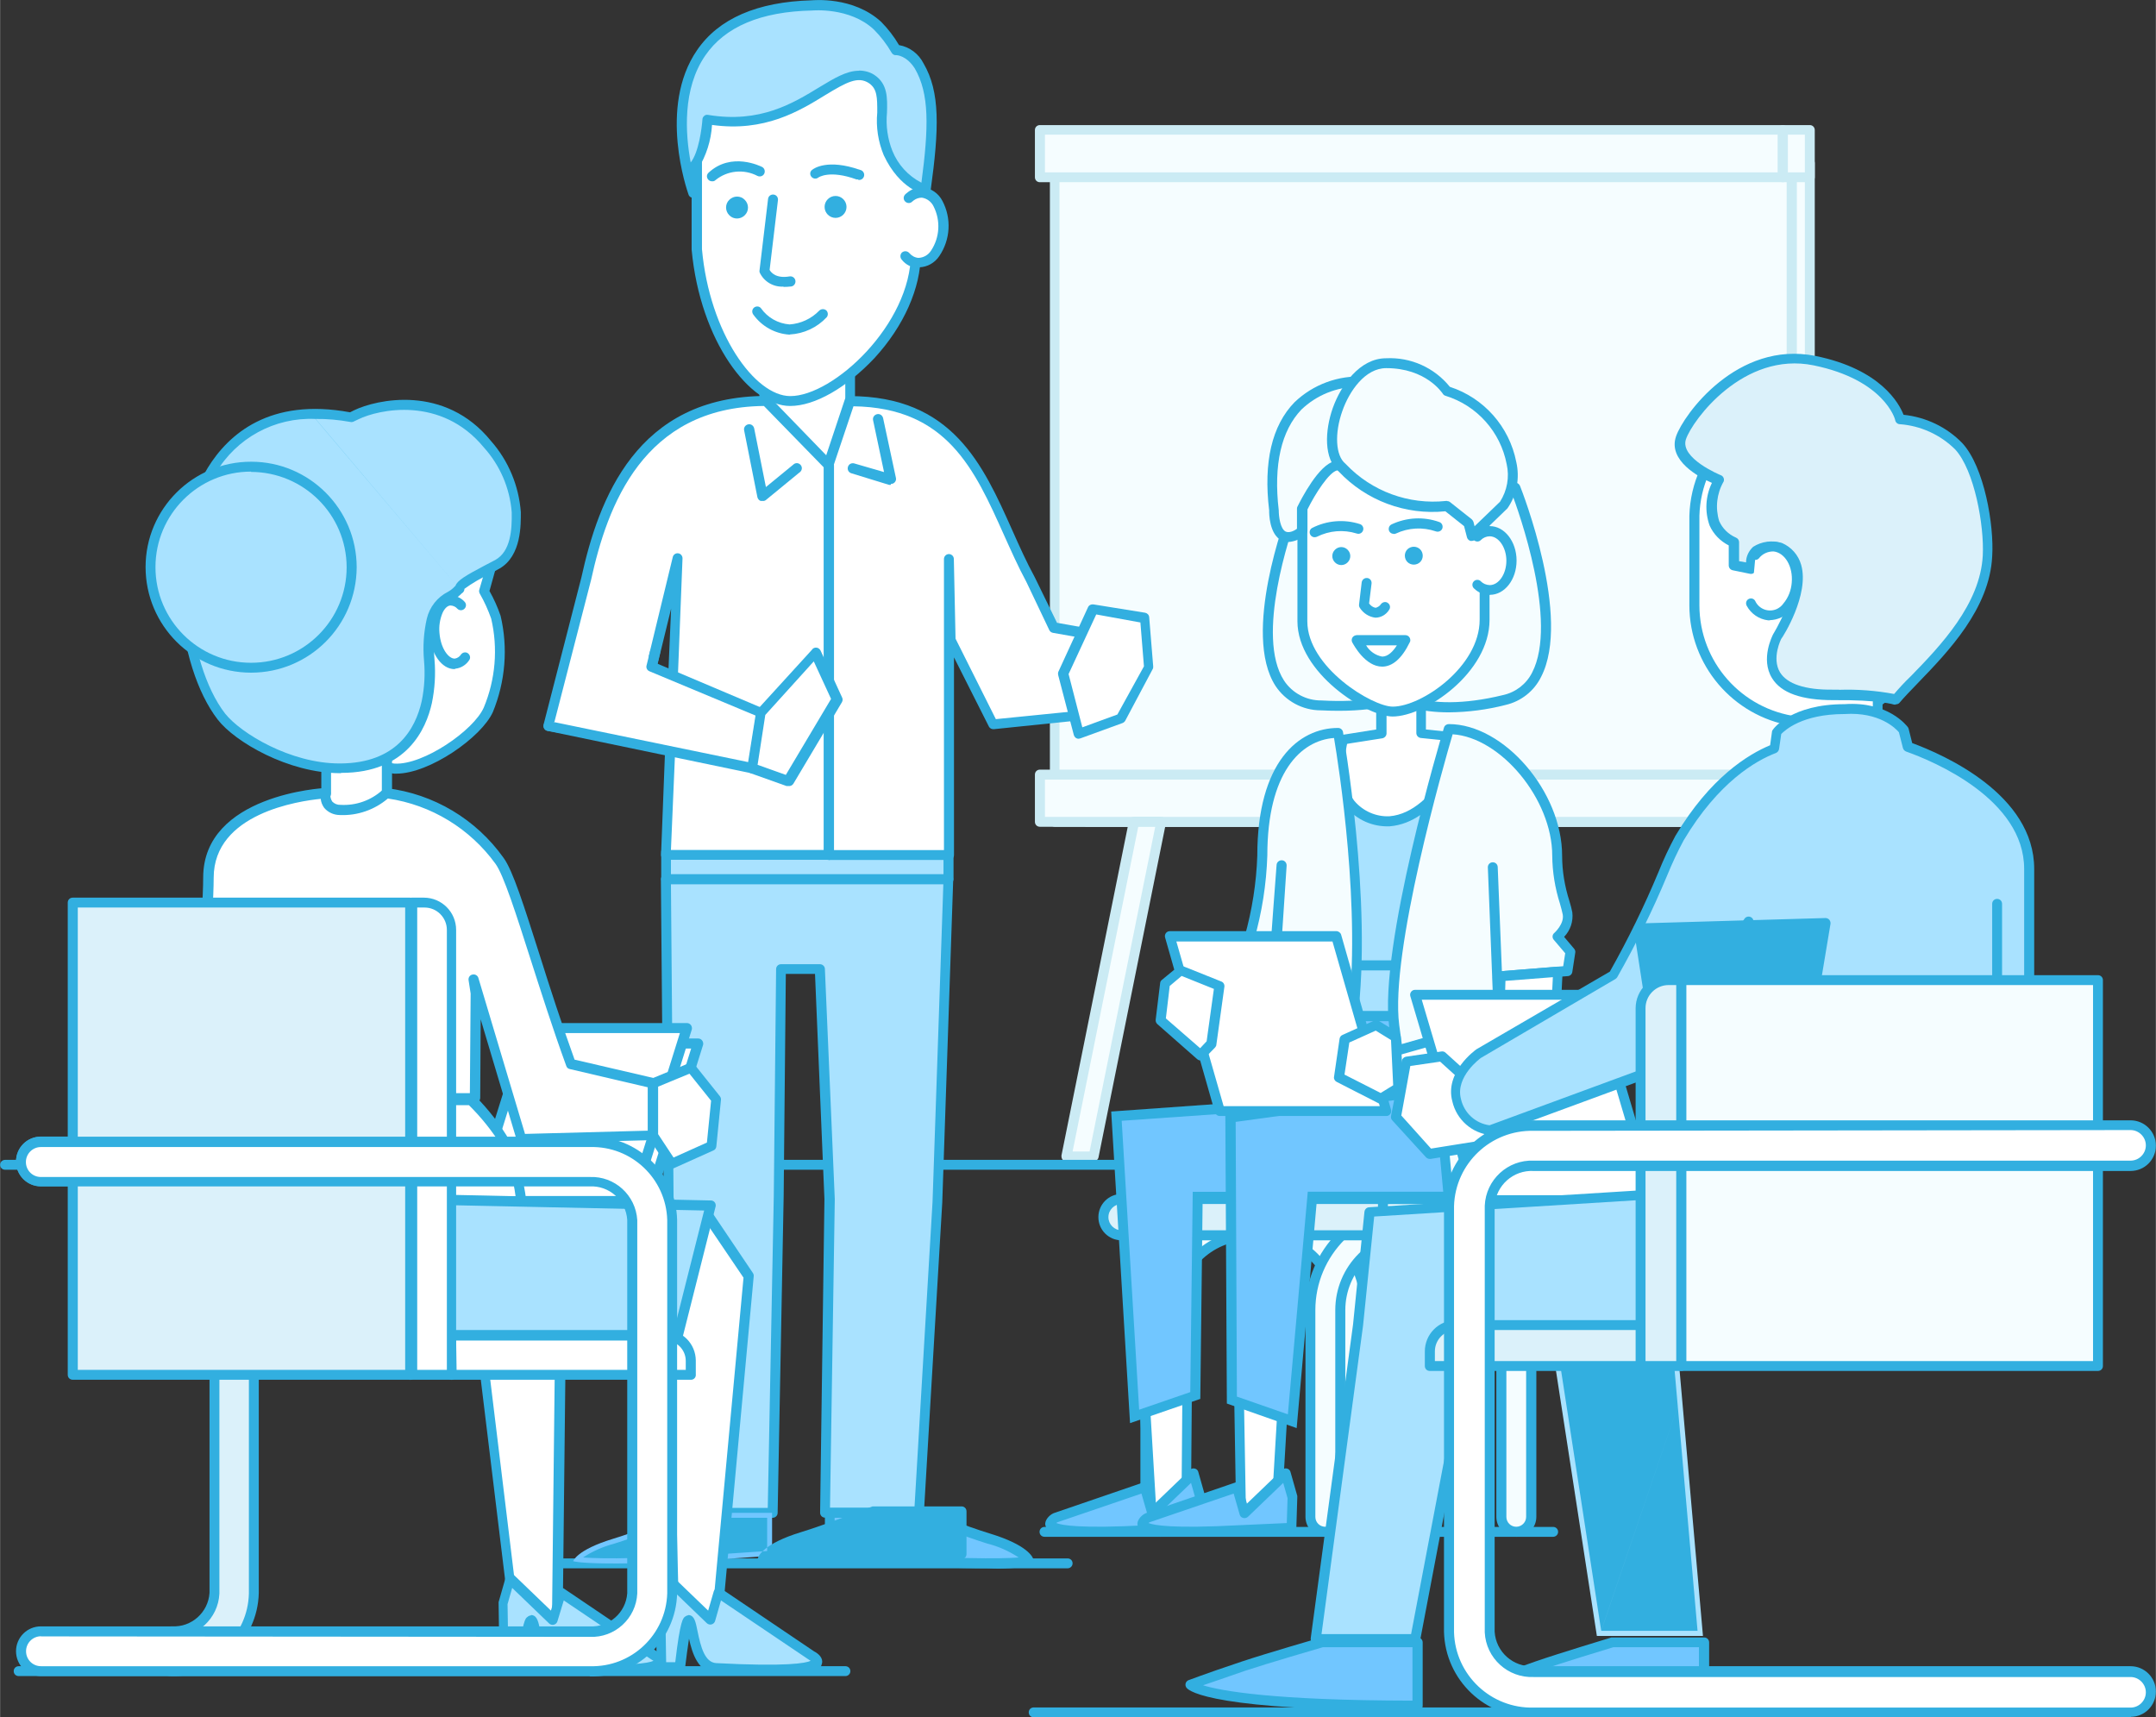 <?xml version="1.0" encoding="UTF-8"?> <svg xmlns="http://www.w3.org/2000/svg" id="Layer_1" data-name="Layer 1" width="49.25mm" height="39.23mm" viewBox="0 0 139.6 111.21"><rect x="0" y="0" width="139.6" height="111.21" fill="#333333" stroke="none"/><polygon points="94.43 74.6 96.19 74.6 90.28 13.29 88.52 13.29 94.43 74.6" style="fill: #f5fdff;"></polygon><path d="m94.73,74.28h1.11l-5.85-60.64h-1.11l5.85,60.64Zm1.46.64h-1.76c-.17,0-.31-.12-.32-.29l-5.91-61.28c-.02-.18.11-.33.29-.35.01,0,.02,0,.03,0h1.75c.17,0,.31.12.32.29l5.91,61.28c.02.18-.11.34-.29.35-.01,0-.02,0-.03,0Z" style="fill: #cbebf4;"></path><polygon points="114.27 74.89 116.03 74.89 111.65 53.22 109.9 53.22 114.27 74.89" style="fill: #f5fdff;"></polygon><path d="m114.54,74.57h1.1l-4.24-21.02h-1.11l4.26,21.02Zm1.49.64h-1.76c-.15,0-.29-.11-.32-.26l-4.37-21.67c-.04-.17.08-.35.25-.38.02,0,.04,0,.07,0h1.75c.15,0,.29.11.32.26l4.37,21.67c.04.18-.08.35-.25.38-.02,0-.04,0-.06,0" style="fill: #cbebf4;"></path><rect x="70.39" y="10.56" width="46.81" height="42.67" style="fill: #f5fdff;"></rect><path d="m70.71,52.9h46.16V10.88h-46.16v42.02Zm46.48.64h-46.81c-.18,0-.32-.14-.32-.32V10.56c0-.18.14-.32.32-.32h46.81c.18,0,.32.14.32.32v42.67c0,.18-.15.32-.32.32" style="fill: #cbebf4;"></path><rect x="68.27" y="10.56" width="47.75" height="42.67" style="fill: #f5fdff;"></rect><path d="m68.6,52.9h47.09V10.88h-47.09v42.02Zm47.43.64h-47.73c-.18,0-.32-.14-.32-.32V10.56c0-.18.14-.32.32-.32h47.73c.18,0,.32.14.32.32v42.67c0,.18-.15.32-.32.32" style="fill: #cbebf4;"></path><rect x="67.33" y="8.42" width="48.11" height="3.06" style="fill: #f5fdff;"></rect><path d="m67.65,11.16h47.47v-2.44h-47.46v2.44Zm47.79.64h-48.11c-.18,0-.32-.14-.32-.32v-3.06c0-.18.14-.32.32-.32h48.11c.18,0,.32.14.32.32v3.06c0,.18-.15.32-.32.32" style="fill: #cbebf4;"></path><rect x="115.45" y="8.42" width="1.75" height="3.06" style="fill: #f5fdff;"></rect><path d="m115.77,11.16h1.1v-2.44h-1.1v2.44Zm1.43.64h-1.76c-.18,0-.32-.14-.32-.32v-3.06c0-.18.14-.32.32-.32h1.75c.18,0,.32.14.32.32v3.06c0,.18-.14.32-.32.32" style="fill: #cbebf4;"></path><rect x="67.33" y="50.16" width="48.11" height="3.06" style="fill: #f5fdff;"></rect><path d="m67.65,52.9h47.47v-2.41h-47.46v2.41Zm47.79.64h-48.11c-.18,0-.32-.14-.32-.32v-3.06c0-.18.14-.32.32-.32h48.11c.18,0,.32.14.32.32v3.06c0,.18-.15.32-.32.32" style="fill: #cbebf4;"></path><rect x="115.45" y="50.16" width="1.75" height="3.06" style="fill: #f5fdff;"></rect><path d="m115.77,52.9h1.1v-2.41h-1.1v2.41Zm1.43.64h-1.76c-.18,0-.32-.14-.32-.32v-3.06c0-.18.14-.32.32-.32h1.75c.18,0,.32.14.32.32v3.06c0,.17-.14.31-.32.32" style="fill: #cbebf4;"></path><polygon points="70.82 74.89 69.06 74.89 73.43 53.22 75.19 53.22 70.82 74.89" style="fill: #f5fdff;"></polygon><path d="m69.45,74.57h1.1l4.25-21.02h-1.1l-4.25,21.02Zm1.36.64h-1.76c-.18,0-.32-.14-.32-.32,0-.02,0-.04,0-.07l4.37-21.67c.03-.15.16-.26.32-.26h1.76c.18,0,.32.14.32.32,0,.02,0,.04,0,.06l-4.37,21.67c-.03.15-.16.26-.32.26" style="fill: #cbebf4;"></path><path d="m128.69,75.75H.32c-.18,0-.32-.14-.32-.32s.15-.32.32-.32h128.37c.18,0,.32.14.32.32s-.15.32-.32.32" style="fill: #32afe0;"></path><path d="m128.86,111.21h-61.93c-.18,0-.32-.14-.32-.32s.14-.32.32-.32h61.93c.18,0,.32.14.32.32s-.15.32-.32.32" style="fill: #32afe0;"></path><path d="m54.75,108.54H1.2c-.18,0-.32-.14-.32-.32s.14-.32.32-.32h53.54c.18,0,.32.14.32.32s-.15.32-.32.32h.01Z" style="fill: #32afe0;"></path><path d="m69.13,101.56h-32.94c-.18,0-.32-.14-.32-.32s.14-.32.32-.32h32.94c.18,0,.32.14.32.32s-.15.32-.32.32" style="fill: #32afe0;"></path><path d="m100.57,99.52h-32.94c-.18,0-.32-.14-.32-.32s.14-.32.32-.32h32.94c.18,0,.32.14.32.32s-.15.32-.32.32" style="fill: #32afe0;"></path><polygon points="45.26 58.01 58.84 58.01 58.84 27.88 52.1 26.5 45.26 27.88 45.26 58.01" style="fill: #fff;"></polygon><path d="m45.57,57.69h12.94v-29.54l-6.42-1.29-6.52,1.29v29.54Zm13.26.64h-13.58c-.18,0-.32-.14-.32-.32v-30.13c0-.15.11-.29.26-.32l6.84-1.38s.09,0,.13,0l6.73,1.38c.15.03.26.16.26.32v30.13c0,.18-.15.32-.32.32" style="fill: #32afe0;"></path><polygon points="43.68 97.96 50.02 97.96 50.42 77.45 50.56 62.75 53.08 62.75 53.7 77.66 53.42 97.96 59.51 97.96 60.69 77.86 61.4 56.93 43.12 56.93 43.29 77.45 43.68 97.96" style="fill: #a9e2ff;"></polygon><path d="m53.75,97.64h5.46l1.17-19.8.7-20.58h-17.64l.17,20.19.38,20.2h5.72l.39-20.2.15-14.69c0-.18.14-.32.32-.32h2.52c.17,0,.32.14.32.31l.64,14.91-.31,20Zm5.76.64h-6.09c-.18,0-.32-.14-.32-.32h0s.28-20.31.28-20.31l-.61-14.58h-1.89l-.14,14.38-.39,20.52c0,.18-.15.32-.32.32h-6.35c-.17,0-.32-.14-.32-.32l-.39-20.51-.18-20.52c0-.18.15-.32.32-.32h18.29c.18,0,.32.14.32.32,0,0,0,0,0,.01l-.71,20.93-1.19,20.11c-.01.17-.16.3-.33.3" style="fill: #32afe0;"></path><polygon points="49.48 27.81 52.26 33.3 55.04 27.81 55.04 23.5 49.48 23.5 49.48 27.81" style="fill: #fff;"></polygon><path d="m49.81,27.74l2.46,4.85,2.46-4.84v-3.92h-4.92v3.91Zm2.46,5.88c-.12,0-.23-.07-.29-.17l-2.78-5.48s-.03-.1-.03-.15v-4.31c0-.18.15-.32.32-.32h5.55c.18,0,.32.14.32.32v4.31c0,.05,0,.1-.03.15l-2.78,5.48c-.06.11-.16.17-.28.17" style="fill: #32afe0;"></path><rect x="43.12" y="55.19" width="18.29" height="1.74" style="fill: #a9e2ff;"></rect><path d="m43.45,56.61h17.64v-1.1h-17.65v1.1Zm17.97.64h-18.29c-.18,0-.32-.14-.32-.32v-1.77c0-.18.14-.32.32-.32h18.29c.18,0,.32.15.32.32v1.74c.01.18-.12.33-.3.35,0,0-.02,0-.03,0" style="fill: #32afe0;"></path><path d="m55.02,25.97l-1.37,4.11v25.29h7.79v-19.17l.12,5.24,2.76,5.46,7.83-.77,1.05-4.59-4.97-.89-1.48-3.11c-2.75-5.12-3.74-11.57-11.73-11.57" style="fill: #fff;"></path><path d="m53.98,55.05h7.14v-18.85c0-.17.14-.32.32-.32.17,0,.32.14.32.32l.11,5.16,2.61,5.21,7.38-.74.92-4.04-4.61-.81c-.1-.02-.19-.09-.23-.18l-1.48-3.11c-.53-.98-1-2.04-1.46-3.06-1.9-4.24-3.68-8.23-9.74-8.32l-1.29,3.84v24.91Zm7.46.64h-7.79c-.18,0-.32-.14-.32-.32v-25.29s0-.07,0-.1l1.37-4.11c.04-.13.17-.22.3-.22,6.66,0,8.64,4.42,10.55,8.7.45,1.01.92,2.06,1.45,3.03l1.44,2.95,4.81.86c.17.03.29.2.26.37,0,0,0,0,0,.01l-1.05,4.59c-.03.14-.14.24-.28.25l-7.83.81c-.13.01-.26-.05-.32-.17l-2.26-4.48v12.8c0,.18-.15.32-.32.32" style="fill: #32afe0;"></path><path d="m49.64,25.97l4.04,4.17v25.23h-10.57l.76-19.17-2.19,9.03,2.19-.79v4.01l-8.39-1.41,2.46-9.53c1.15-5.23,3.68-11.53,11.7-11.53" style="fill: #fff;"></path><path d="m43.45,39.42l-1.29,5.28,1.08-.39.21-4.88Zm0,15.62h9.88v-24.78l-3.87-3.97c-7.82.08-10.14,6.46-11.19,11.26l-2.38,9.22,7.19,1.21.11-2.98-1.39.48c-.17.06-.35-.02-.42-.19-.02-.06-.03-.13-.01-.19l2.19-9.03c.04-.16.19-.26.35-.24.16.02.28.16.28.33l-.31,7.89c.17,0,.31.15.31.32v4.01c0,.1-.04.18-.12.24-.06.06-.15.1-.24.09h-.12l-.27,6.33Zm10.21.64h-10.54c-.18,0-.32-.14-.32-.32h0s.26-6.75.26-6.75l-7.61-1.28c-.18-.03-.29-.2-.26-.37,0,0,0-.02,0-.03l2.45-9.53c1.11-5.05,3.56-11.76,12-11.76.09,0,.17.03.23.1l4.04,4.17c.06.06.09.14.09.23v25.23c0,.18-.14.32-.32.32,0,0-.02,0-.03,0" style="fill: #32afe0;"></path><path d="m57.66,31.4h-.09l-2.44-.75c-.18-.05-.28-.23-.23-.41.05-.18.23-.28.41-.23l1.93.56-.71-3.36c-.04-.18.08-.35.26-.39.18-.04.35.08.39.26l.83,3.87c.04.17-.08.35-.25.38-.02,0-.04,0-.06,0l-.03.07Z" style="fill: #32afe0;"></path><path d="m49.36,32.44h-.11c-.11-.04-.18-.13-.21-.24l-.86-4.33c-.04-.18.08-.35.26-.39.18-.04.35.08.39.26l.76,3.8,1.77-1.45c.13-.13.33-.13.46,0,.13.13.13.33,0,.46-.01.02-.03.03-.05.04l-2.18,1.79c-.06.05-.14.07-.22.06" style="fill: #32afe0;"></path><path d="m53.73,100.74v-2.77h5.64s3.17,1.23,4.66,1.68c2.37.72,2.58,1.45,2.58,1.45,0,0-1.48.51-12.88-.36" style="fill: #71c6ff;"></path><path d="m54.05,100.44c7.83.57,10.84.5,11.91.42-.62-.41-1.31-.72-2.03-.9-1.4-.43-4.19-1.5-4.63-1.67h-5.26v2.15Zm9.98,1.12c-1.89,0-5.06-.1-10.32-.5-.17-.01-.3-.15-.3-.32v-2.77c0-.18.14-.32.32-.32h5.64s.08,0,.12,0c0,0,3.17,1.23,4.64,1.67,2.42.74,2.75,1.52,2.79,1.68.05.17-.05.34-.21.39-.89.16-1.79.22-2.68.17" style="fill: #32afe0;"></path><path d="m49.99,100.74v-2.77h-5.64s-3.17,1.23-4.66,1.68c-2.37.72-2.58,1.45-2.58,1.45,0,0,1.48.51,12.88-.36" style="fill: #71c6ff;"></path><path d="m50.02,100.74-12.26.12c1.08.08,4.08.15,11.91-.42v-2.15h-5.26c-.45.17-3.23,1.24-4.63,1.67-.72.19-1.41.49-2.03.9h0Zm1.94.7c-.9.05-1.8,0-2.68-.15-.17-.05-.26-.23-.21-.39.05-.15.37-.94,2.79-1.68,1.47-.44,4.61-1.66,4.64-1.67.04,0,.08,0,.12,0h5.64c.18,0,.32.14.32.32v2.77c0,.17-.13.31-.3.32-5.26.37-8.43.47-10.31.47" style="fill: #32afe0;"></path><polyline points="35.49 47.02 48.7 49.75 49.26 46.16 42.18 43.18 42.41 42.26" style="fill: #fff;"></polyline><path d="m48.7,50.07h-.07l-13.18-2.74c-.18-.04-.29-.21-.25-.38.03-.17.2-.29.37-.25,0,0,0,0,.01,0l12.9,2.66.47-3.01-6.9-2.88c-.15-.06-.23-.22-.19-.37l.23-.93c.04-.18.22-.29.4-.24.18.04.29.22.24.4l-.16.65,6.8,2.88c.14.06.22.2.19.35l-.58,3.59c-.02.15-.16.27-.32.27h.01Z" style="fill: #32afe0;"></path><polygon points="51.02 50.58 54.18 45.29 52.79 42.26 49.26 46.16 48.7 49.75 51.02 50.58" style="fill: #fff;"></polygon><path d="m49.06,49.53l1.82.65,2.93-4.92-1.12-2.43-3.14,3.47-.5,3.24Zm1.97,1.37h-.11l-2.33-.83c-.15-.05-.24-.2-.21-.36l.57-3.58c0-.06.04-.12.08-.17l3.53-3.87c.06-.11.19-.17.32-.15.11.02.2.09.25.19l1.39,3.03c.05.09.05.2,0,.3l-3.15,5.29c-.07.11-.19.17-.32.15" style="fill: #32afe0;"></path><polygon points="70.78 39.42 68.83 43.62 69.83 47.51 72.56 46.52 74.38 43.2 74.12 40.02 70.78 39.42" style="fill: #fff;"></polygon><path d="m69.19,43.65l.89,3.45,2.27-.83,1.72-3.12-.23-2.84-2.86-.52-1.79,3.86Zm.65,4.19c-.15,0-.27-.1-.31-.24l-1.01-3.87c-.02-.07-.02-.14,0-.21l1.93-4.2c.06-.13.2-.2.35-.18l3.35.54c.14.03.25.14.26.29l.26,3.19c0,.06,0,.12-.04.18l-1.77,3.33c-.04.07-.1.12-.17.15l-2.72.99s-.09.03-.14.03" style="fill: #32afe0;"></path><path d="m51.15,25.97h0c-2.4,0-5.53-4.04-6.04-9.83v-7.45c.03-3.88,2.99-7.06,6.66-7.06h1.5c3.66,0,6.66,3.17,6.66,7.04l-.64,7.74c-.01,4.75-5.08,9.56-8.14,9.56" style="fill: #fff;"></path><path d="m51.79,1.97c-3.5,0-6.34,3.01-6.34,6.72v7.45c.49,5.43,3.42,9.51,5.72,9.51,2.8,0,7.81-4.66,7.81-9.25l.64-7.74c0-3.68-2.85-6.7-6.35-6.7h-1.48Zm-.64,24.32c-2.58,0-5.81-4.16-6.37-10.12v-7.48c0-4.06,3.13-7.37,6.99-7.37h1.5c3.87,0,6.99,3.3,6.99,7.37l-.64,7.74c0,2.21-1.09,4.68-3,6.76-1.81,1.92-3.86,3.1-5.46,3.1" style="fill: #32afe0;"></path><path d="m47.22,12.94c.28-.28.73-.28,1,0,.28.28.28.73,0,1-.28.28-.73.28-1,0-.28-.28-.28-.73,0-1" style="fill: #32afe0;"></path><path d="m54.1,12.69c.39,0,.71.32.71.71s-.32.71-.71.71-.71-.32-.71-.71.32-.71.71-.71" style="fill: #32afe0;"></path><path d="m51.15,21.67h-.04c-.93-.06-1.78-.53-2.33-1.29-.11-.14-.1-.34.04-.46.14-.11.34-.1.45.04.43.61,1.1.99,1.85,1.05.73-.05,1.42-.37,1.93-.9.13-.12.33-.12.46,0,.11.12.12.3.02.43-.62.67-1.48,1.07-2.39,1.12" style="fill: #32afe0;"></path><path d="m50.73,18.56c-.66.04-1.28-.33-1.55-.93-.01-.05-.01-.1,0-.15l.55-4.6c.02-.18.18-.3.36-.28.18.02.3.18.28.36l-.54,4.52c.09.16.41.57,1.29.42.18-.03.35.09.38.27.03.18-.09.35-.26.38-.17.02-.34.03-.52.03" style="fill: #32afe0;"></path><path d="m58.84,12.83l.13-.11c.21-.16.47-.24.73-.23.83.04,1.45,1.1,1.37,2.35-.07,1.25-.8,2.26-1.63,2.19-.32-.03-.62-.18-.82-.43" style="fill: #fff;"></path><path d="m59.51,17.36h-.08c-.41-.03-.79-.22-1.04-.54-.12-.13-.12-.33,0-.46.13-.12.33-.12.46,0,0,0,.01.01.02.02.15.18.36.3.59.32.34-.01.65-.19.83-.48.56-.85.62-1.94.16-2.85-.14-.3-.43-.52-.76-.57-.19,0-.37.06-.52.17l-.1.08c-.12.13-.33.13-.46,0-.13-.12-.13-.33,0-.46,0,0,.02-.02.03-.03l.16-.13c.27-.2.6-.31.93-.3.55.05,1.04.39,1.29.88.6,1.13.52,2.51-.2,3.57-.29.44-.78.72-1.31.73" style="fill: #32afe0;"></path><path d="m46.1,11.74c-.18,0-.32-.14-.33-.32,0-.09.04-.18.11-.24,1.48-1.37,3.37-.41,3.46-.37.16.08.22.28.14.44-.08.16-.28.22-.44.14-.88-.46-1.95-.35-2.71.27-.06.06-.14.09-.23.08" style="fill: #32afe0;"></path><path d="m55.57,11.62h-.11c-1.76-.64-2.47-.13-2.48-.12-.14.11-.34.08-.45-.06-.11-.14-.09-.33.05-.44t0,0c.1-.08.99-.74,3.1,0,.18.03.3.2.27.38-.03.18-.2.3-.38.27v-.02Z" style="fill: #32afe0;"></path><path d="m56.43,5.15c-2.16-1.43-4.52,3.63-10.64,2.61,0,0-.14,2.26-.93,3.08v1.63S40.61.62,52.55.37c0,0,2.58-.28,4.26,1.29.48.48.89,1.01,1.23,1.59.65.04,1.23.45,1.5,1.05,1.03,1.75.97,3.99.42,7.99,0,0-1.46-.27-2.43-2.36s.26-3.9-1.08-4.79" style="fill: #a9e2ff;"></path><path d="m55.62,4.57c.35,0,.7.09.99.28.87.58.85,1.48.82,2.45-.08.84.04,1.69.35,2.47.36.89,1.02,1.62,1.88,2.06.48-3.61.52-5.77-.43-7.4-.55-.86-1.2-.86-1.2-.86-.12.02-.24-.05-.3-.16-.32-.55-.7-1.05-1.15-1.5-1.56-1.46-3.97-1.23-4-1.23-3.32.07-5.64,1.05-6.92,2.92-1.48,2.15-1.29,5.06-.94,6.92.52-.65.72-2.22.76-2.79,0-.09.05-.17.12-.23.07-.06.16-.08.25-.06,3.37.56,5.51-.76,7.23-1.81.9-.54,1.72-1.05,2.53-1.05m-10.73,8.23c-.14,0-.26-.08-.3-.21-.08-.23-1.99-5.66.55-9.35C46.53,1.2,49.03.12,52.54.02c.08,0,2.7-.28,4.52,1.4.44.45.83.95,1.15,1.5.69.12,1.27.56,1.59,1.19,1.08,1.85,1.01,4.21.46,8.2-.01.09-.06.17-.13.22-.07.05-.16.07-.24.06-.07,0-1.63-.32-2.67-2.54-.36-.87-.51-1.82-.42-2.77,0-.96,0-1.52-.53-1.89-.72-.48-1.47-.06-2.84.77-1.66,1.02-3.92,2.41-7.33,1.93-.06,1.01-.37,1.98-.9,2.84v1.51c0,.16-.11.29-.26.32l-.05.04Z" style="fill: #32afe0;"></path><path d="m87.49,99.19c-.53,0-.97-.43-.97-.97v-13.39c0-2.68-2.17-4.85-4.85-4.85h-.75c-2.67.01-4.83,2.18-4.83,4.85v13.39c0,.54-.43.97-.97.97s-.97-.43-.97-.97v-13.39c0-3.75,3.04-6.78,6.79-6.79h.75c3.74.01,6.76,3.05,6.77,6.79v13.39c0,.54-.43.97-.97.97" style="fill: #f5fdff;"></path><path d="m80.92,79.68h.75c2.85,0,5.16,2.31,5.16,5.16v13.39c0,.36.29.64.65.64s.64-.29.64-.64v-13.39c0-3.56-2.89-6.45-6.45-6.45h-.75c-3.56,0-6.45,2.89-6.45,6.45v13.39c0,.36.29.64.65.64s.64-.29.64-.64v-13.39c0-2.85,2.31-5.16,5.16-5.16m6.57,19.84c-.71,0-1.29-.58-1.29-1.29v-13.39c0-2.49-2.02-4.52-4.52-4.52h-.75c-2.49,0-4.51,2.02-4.51,4.52v13.39c0,.71-.58,1.29-1.29,1.29s-1.29-.58-1.29-1.29v-13.39c0-3.92,3.18-7.1,7.1-7.1h.75c3.92,0,7.1,3.18,7.1,7.1v13.39c0,.71-.58,1.29-1.29,1.29" style="fill: #32afe0;"></path><path d="m98.19,99.19c-.53,0-.97-.43-.97-.97v-13.39c0-2.68-2.17-4.85-4.85-4.85h-.75c-2.68,0-4.85,2.17-4.85,4.85v13.39c0,.54-.43.97-.97.97s-.97-.43-.97-.97v-13.39c0-3.75,3.04-6.78,6.79-6.79h.75c3.75,0,6.79,3.04,6.79,6.79v13.39c0,.54-.43.97-.97.97h0Z" style="fill: #f5fdff;"></path><path d="m91.63,79.68h.75c2.85,0,5.16,2.31,5.16,5.16v13.39c0,.36.29.64.64.64s.64-.29.64-.64v-13.39c0-3.56-2.89-6.45-6.45-6.45h-.75c-3.56,0-6.45,2.89-6.45,6.45v13.39c0,.36.29.64.64.64s.65-.29.65-.64v-13.39c0-2.85,2.31-5.16,5.16-5.16m6.56,19.84c-.71,0-1.29-.58-1.29-1.29v-13.39c0-2.49-2.02-4.52-4.52-4.52h-.75c-2.49,0-4.51,2.02-4.51,4.52v13.39c0,.71-.58,1.29-1.29,1.29s-1.29-.58-1.29-1.29v-13.39c0-3.92,3.18-7.1,7.1-7.1h.75c3.92,0,7.1,3.18,7.1,7.1v13.39c0,.71-.58,1.29-1.29,1.29" style="fill: #32afe0;"></path><path d="m72.61,77.62c-.65,0-1.17.53-1.18,1.17,0,.65.52,1.18,1.17,1.18h16.94v-2.35h-16.94Z" style="fill: #dbf1fa;"></path><path d="m72.62,77.97c-.47,0-.85.38-.85.85,0,.47.38.85.85.85h16.61v-1.7h-16.61Zm17.26,2.35h-17.26c-.83,0-1.5-.67-1.5-1.5,0-.83.67-1.5,1.5-1.5h17.26v2.99Z" style="fill: #32afe0;"></path><path d="m100.71,77.62h-11.16v2.35h11.16c.65,0,1.17-.53,1.17-1.18,0-.65-.52-1.17-1.17-1.17" style="fill: #f5fdff;"></path><path d="m89.87,79.68h10.84c.47,0,.85-.38.85-.85s-.38-.85-.85-.85h-10.84v1.7Zm10.84.64h-11.48v-2.99h11.48c.83,0,1.5.67,1.5,1.5,0,.83-.67,1.5-1.5,1.5h0Z" style="fill: #32afe0;"></path><path d="m95.07,47.81s.15,8.39-4.64,7.91c-4.18,0-4.18-7.74-4.18-7.74l3.17-.5v-2.19h2.58v2.21l3.06.31Z" style="fill: #fff;"></path><path d="m86.58,48.27c.05,1.34.46,7.1,3.87,7.1.84.12,1.69-.15,2.3-.73,1.78-1.64,1.99-5.49,2.01-6.57l-2.76-.28c-.17-.02-.29-.16-.29-.32v-1.87h-1.93v1.89c0,.16-.12.29-.27.32l-2.93.46Zm4.23,7.78h-.41c-1.84,0-3.22-1.42-3.93-4.09-.33-1.29-.51-2.61-.53-3.94,0-.16.12-.29.27-.32l2.9-.46v-1.93c0-.18.14-.32.32-.32h2.58c.18,0,.32.14.32.32v1.93l2.76.28c.16.02.29.15.29.32,0,.21.07,5.22-2.22,7.33-.64.58-1.48.9-2.35.88" style="fill: #32afe0;"></path><polygon points="76.94 77.22 76.78 97.95 74.51 97.95 73.29 77.4 76.94 77.22" style="fill: #fff;"></polygon><path d="m74.85,97.63h1.65l.16-20.07-2.99.15,1.19,19.92Zm1.94.64h-2.27c-.17,0-.31-.13-.32-.3l-1.22-20.55c-.01-.18.12-.33.3-.34h0l3.66-.18c.09,0,.18.03.24.09.06.06.1.14.1.23l-.17,20.73c0,.18-.14.32-.32.32" style="fill: #32afe0;"></path><polygon points="83.89 76.97 82.66 97.95 80.37 97.95 80.01 76.97 83.89 76.97" style="fill: #fff;"></polygon><path d="m80.68,97.63h1.66l1.2-20.33h-3.23l.36,20.33Zm1.97.64h-2.29c-.18,0-.32-.14-.32-.32l-.35-20.98c0-.18.14-.33.32-.33h3.88c.18,0,.32.14.32.32,0,0,0,.01,0,.02l-1.23,20.98c0,.17-.15.3-.32.3" style="fill: #32afe0;"></path><path d="m89.93,53.19c3.3-.25,5.16-5.39,5.16-5.39,0,0,3.95,1.64,4.63,5.04.45,1.92.68,3.89.69,5.86v4.04l-2.82-.83v-4.93l-2.44,7.55h-8.67l-2.58-7.38v5.62l-1.21.94c0-2.06.42-2.05.37-6.09,0-2.14,1.17-1.57,1.17-3.87,0-4.93,2.64-5.65,2.64-5.65,0,0-1.21,4.95,3.08,5.06h-.02Z" style="fill: #a9e2ff;"></path><path d="m83.59,56.49c-.16.37-.23.78-.2,1.18.05,1.42-.02,2.84-.23,4.24-.05.38-.1.73-.13,1.18l.55-.43v-6.18Zm3.15,7.74h8.18l2.36-7.28v-1.93c0-.18.14-.32.32-.32s.32.14.32.32v6.66l2.17.64v-3.61c0-1.82-.2-3.64-.6-5.41l-.08-.39c-.54-2.67-3.23-4.22-4.14-4.67-.48,1.17-2.29,5.04-5.29,5.27h-.03c-1.07.04-2.1-.42-2.79-1.24-.85-1.12-.81-2.69-.7-3.56-.71.48-1.9,1.78-1.9,5.08.03.57-.09,1.14-.33,1.66v1.66l2.5,7.13Zm8.39.64h-8.64c-.14,0-.26-.08-.3-.21l-1.97-5.62v3.73c0,.1-.04.2-.12.26l-1.21.94c-.1.08-.23.09-.34.03-.11-.05-.18-.17-.18-.29,0-.65.05-1.3.15-1.93.2-1.37.27-2.76.22-4.14-.05-.74.18-1.47.65-2.05.08-.1.15-.21.22-.33v-.53c0-.17.12-.31.29-.32.03-.21.04-.43.04-.64,0-5.12,2.76-5.93,2.88-5.95.17-.05.35.05.4.22.01.05.02.11,0,.16,0,0-.55,2.32.48,3.67.56.66,1.4,1.03,2.27.99,3.04-.25,4.82-5.12,4.84-5.16.06-.17.25-.25.41-.19,0,0,0,0,.01,0,.17.07,4.11,1.74,4.83,5.28l.08.38c.42,1.82.64,3.68.64,5.54v4.09c0,.18-.14.32-.32.32-.08,0-.17-.03-.23-.09l-2.74-.77c-.14-.04-.23-.17-.23-.31v-2.92l-1.82,5.61c-.04.13-.16.22-.3.23" style="fill: #32afe0;"></path><polygon points="88.87 71.11 88.87 77.5 77.55 77.5 77.39 90.37 73.47 91.72 72.29 72.29 88.87 71.11" style="fill: #71c6ff;"></polygon><path d="m72.63,72.58l1.13,18.71,3.31-1.14.16-12.97h11.31v-5.71l-15.91,1.11Zm.54,19.58l-1.22-20.18,17.24-1.23v7.05h-11.32l-.15,12.79-4.55,1.57Z" style="fill: #32afe0;"></path><path d="m76.5,99.03l1.15-.05.06-1.94-.44-1.55-2.66,2.58-.48-1.68-5.8,1.97s-2.58,1.26,5.9.81l2.28-.15Z" style="fill: #71c6ff;"></path><path d="m68.4,98.63c.34.14,1.54.37,5.85.14l3.1-.14.05-1.61-.28-.99-2.28,2.19c-.13.12-.33.12-.46,0-.04-.04-.06-.08-.08-.14l-.39-1.36-5.45,1.86-.07.05Zm2.72.88c-3.23,0-3.35-.44-3.43-.73-.08-.28.21-.65.53-.79l5.81-1.99c.08-.04.17-.04.25,0,.08.04.14.11.16.2l.33,1.17,2.28-2.19c.13-.12.33-.12.46,0,.04.04.07.09.08.14l.44,1.55s0,.06,0,.1l-.06,1.94c0,.17-.14.3-.31.31l-1.15.05-2.24.1c-1.26.12-2.3.14-3.13.14" style="fill: #32afe0;"></path><path d="m82.48,99.03l1.15-.05.06-1.94-.44-1.55-2.66,2.58-.48-1.68-5.8,1.97s-2.58,1.26,5.9.81l2.28-.15Z" style="fill: #71c6ff;"></path><path d="m74.37,98.63c.34.14,1.54.37,5.85.14l3.1-.14.05-1.61-.28-.99-2.28,2.19c-.13.12-.33.12-.46,0-.04-.04-.06-.08-.08-.14l-.39-1.36-5.45,1.86-.07.05Zm2.72.88c-3.23,0-3.35-.44-3.43-.73-.08-.28.21-.65.53-.79l5.81-1.99c.08-.04.17-.04.25,0,.08.04.14.11.16.2l.33,1.17,2.28-2.19c.13-.12.33-.12.46,0,.04.04.07.09.08.14l.44,1.55s0,.06,0,.1l-.06,1.94c0,.17-.14.3-.31.31l-1.15.05-2.24.1c-1.27.12-2.3.14-3.13.14" style="fill: #32afe0;"></path><rect x="85.74" y="62.51" width="10" height="3.29" style="fill: #a9e2ff;"></rect><path d="m86.06,65.48h9.39v-2.64h-9.35l-.03,2.64Zm9.68.64h-9.97c-.18,0-.32-.14-.32-.32v-3.29c0-.18.14-.32.32-.32h10c.18,0,.32.15.32.32v3.29c0,.18-.14.32-.32.33-.01,0-.02,0-.03,0" style="fill: #32afe0;"></path><rect x="85.74" y="65.81" width="10" height="7" style="fill: #71c6ff;"></rect><path d="m86.09,72.48h9.35v-6.35h-9.35v6.35Zm10,.64h-10.64v-7.64h10.64v7.64Z" style="fill: #32afe0;"></path><path d="m92.95,65.76c-.18,0-.32-.14-.32-.32v-2.53c0-.18.15-.32.32-.32s.32.14.32.32v2.55c-.01.17-.15.3-.32.3" style="fill: #32afe0;"></path><path d="m86.64,47.5s1.93,10.79.93,18.57c-.75,5.68-1.01,6.19-1.01,6.19-.86-.53-1.75-1-2.67-1.41-2.18-.91-1.58-.33-1.63-3.7,0-1.52.72-11.08.72-11.08l-.45,6.73-.1,1.55-.96-.19-.26-1.08c.24-.31.39-.68.44-1.07,0-.32-.93-.81-.77-1.21.5-1.74.78-3.54.85-5.35,0-5.79,2.46-7.95,4.92-7.95" style="fill: #f5fdff;"></path><path d="m82.69,64.53c-.08,1.22-.12,2.21-.12,2.58v1.72q-.04,1.08.91,1.46l.54.22c.81.35,1.59.76,2.35,1.21.13-.58.41-2.08.89-5.73.92-6.96-.59-16.47-.88-18.2-2.14.16-4.32,2.22-4.32,7.62-.06,1.85-.35,3.69-.86,5.47.1.13.21.26.33.37.25.24.47.46.45.75-.04.4-.18.79-.41,1.12l.17.73.35.07c.21-3.23.55-7.64.57-7.91.01-.18.17-.31.35-.3.18.01.31.17.3.35l-.55,8.28c0,.07-.02.14-.06.19h-.01Zm3.87,8.05c-.06,0-.12-.02-.17-.05-.84-.52-1.72-.98-2.62-1.39l-.54-.22c-1.29-.52-1.37-.64-1.29-2.08,0-.41.04-.96,0-1.69,0-.41.04-1.36.12-2.58l-.64-.13c-.12-.02-.22-.12-.25-.24l-.26-1.08c-.02-.1,0-.2.06-.28.2-.26.33-.56.37-.88l-.26-.24c-.29-.28-.65-.65-.49-1.06.48-1.71.76-3.47.82-5.24,0-6.1,2.7-8.28,5.23-8.28.16,0,.29.11.32.26,0,.11,1.94,10.93.93,18.67-.72,5.46-1,6.2-1.05,6.3-.04.08-.11.14-.2.16l-.08.04Z" style="fill: #32afe0;"></path><path d="m93.81,47.22s-4.22,14.01-3.54,19.2c.78,5.99,1.62,9.68,1.62,9.68,0,0,2.66,1.45,4.06.44,1.12-.88,1.66-2.32,1.38-3.72l-.65-16.62.23,5.61.06,1.46,4.56-.37.19-1.24-.85-.99c.44-.37.68-.93.64-1.5-.39-1.21-.6-2.47-.64-3.74-.04-3.84-3.56-8.2-7.06-8.2" style="fill: #f5fdff;"></path><path d="m92.17,75.87c.79.39,2.64,1.08,3.59.39,1.02-.81,1.5-2.12,1.25-3.39l-.39-9.57s0-.02,0-.04l-.28-7.1c0-.18.14-.32.32-.32s.32.14.32.32l.27,6.73,3.97-.32.13-.84-.74-.87c-.12-.14-.1-.34.04-.45,0,0,0,0,0,0,0,0,.65-.58.54-1.19-.04-.21-.11-.44-.18-.7-.32-1.01-.49-2.05-.5-3.11,0-3.66-3.34-7.66-6.45-7.86-.55,1.86-4.07,14.13-3.46,18.82.68,5.25,1.41,8.79,1.57,9.49m2.51,1.33c-1.03-.06-2.04-.35-2.95-.83-.08-.04-.14-.12-.16-.21,0-.04-.85-3.76-1.62-9.68-.68-5.16,3.37-18.76,3.55-19.35.04-.14.17-.23.31-.23,3.57,0,7.34,4.38,7.34,8.52,0,1,.17,1.99.47,2.93.08.27.15.52.19.74.07.58-.12,1.16-.53,1.59l.65.77c.06.07.09.17.07.26l-.19,1.24c-.02.15-.14.26-.29.27l-4.25.34.37,9.24c.3,1.51-.29,3.06-1.52,4-.42.29-.93.43-1.44.41" style="fill: #32afe0;"></path><polygon points="93.79 77.5 84.97 77.5 83.68 92.03 79.78 90.66 79.68 72.36 93.15 70.52 93.79 77.5" style="fill: #71c6ff;"></polygon><path d="m80.09,90.44l3.3,1.15,1.29-14.42h8.77l-.58-6.28-12.86,1.76.08,17.79Zm3.87,2.04l-4.52-1.59-.1-18.81,14.09-1.94.72,7.68h-8.89l-1.3,14.66Z" style="fill: #32afe0;"></path><path d="m83.71,33.19s-4.63,12.13,1.84,12.5c6.47.36,8-2.36,8-2.36,0,0-2.7-9.35-4.18-10.13-1.48-.78-2.83-.78-5.66,0" style="fill: #f5fdff;"></path><path d="m83.95,33.45c-.39,1.09-2.67,7.74-.81,10.62.53.81,1.45,1.3,2.42,1.29,5.48.31,7.28-1.63,7.63-2.1-1.04-3.57-3-9.28-3.98-9.79-1.37-.72-2.62-.73-5.26-.01h0Zm2.74,12.58c-.37,0-.76-.01-1.17-.03-1.18,0-2.28-.6-2.93-1.58-2.19-3.39.68-11.03.81-11.35.04-.09.12-.17.21-.19,2.9-.8,4.34-.79,5.9,0,1.56.79,4.06,9.36,4.34,10.32.03.08.03.17,0,.24-.09.14-1.53,2.59-7.16,2.59" style="fill: #32afe0;"></path><path d="m98.1,31.6s4.91,12.39-.7,13.76c-6.3,1.54-8.27-1.16-8.27-1.16,0,0,1.29-9.68,2.62-10.64,1.33-.97,3.42-2.3,6.34-1.96" style="fill: #f5fdff;"></path><path d="m89.48,44.08c.41.43,2.54,2.23,7.85.93.82-.18,1.51-.72,1.88-1.46,1.69-3.28-.87-10.43-1.34-11.66-2.58-.24-4.42.84-5.91,1.94-.89.66-1.98,6.59-2.48,10.28v-.03Zm4.32,2.05c-3.58,0-4.85-1.66-4.92-1.75-.05-.07-.07-.15-.06-.23.21-1.63,1.36-9.84,2.76-10.86,1.63-1.2,3.69-2.38,6.57-2.03.12.01.22.09.27.2.14.35,3.35,8.54,1.37,12.37-.45.92-1.3,1.59-2.3,1.82-1.2.31-2.44.47-3.68.48" style="fill: #32afe0;"></path><path d="m90.18,46.07h0c-1.47,0-5.85-2.63-5.85-5.85v-9.57c0-2.93,2.38-5.31,5.31-5.32h1.19c2.93.01,5.3,2.39,5.3,5.32v9.48c0,3.26-4.04,5.94-5.95,5.94" style="fill: #fff;"></path><path d="m89.64,25.66c-2.75,0-4.99,2.23-4.99,4.99h0v9.58c0,2.98,4.21,5.53,5.53,5.53,1.86,0,5.63-2.58,5.63-5.63v-9.47c0-2.75-2.23-4.98-4.99-4.99h-1.19Zm.54,20.74c-1.69,0-6.17-2.81-6.17-6.17v-9.57c0-3.11,2.52-5.63,5.63-5.64h1.19c3.11,0,5.62,2.53,5.62,5.64v9.48c0,3.42-4.15,6.26-6.28,6.26" style="fill: #32afe0;"></path><path d="m88.3,24.73s-6.86-.64-5.81,8.35c0,0,0,2.64,1.83,1.29v-1.43s1.7-3.47,2.58-2.66c.88.81,1.4-5.55,1.4-5.55" style="fill: #f5fdff;"></path><path d="m87.93,25.05c-1.37,0-2.68.53-3.67,1.48-1.29,1.36-1.81,3.55-1.46,6.52,0,.4.1,1.19.44,1.37.2.1.5,0,.74-.18v-1.29s0-.1.03-.14c.23-.46,1.39-2.75,2.42-2.94.22-.05.44,0,.62.14.34-.5.71-2.82.89-4.96h-.01Zm-4.51,10.05c-.16,0-.32-.04-.46-.11-.77-.41-.79-1.75-.78-1.93-.38-3.14.18-5.51,1.64-7.01,1.21-1.16,2.85-1.76,4.52-1.66.18.02.3.17.29.35-.15,2.06-.54,5.56-1.36,5.88-.2.07-.42.02-.56-.12-.03-.03-.08-.05-.12-.04-.52.1-1.43,1.51-1.93,2.53v1.39c0,.1-.05.2-.14.26-.31.27-.69.43-1.1.46" style="fill: #32afe0;"></path><path d="m89.06,40h0c-.42-.05-.79-.29-1.01-.64-.04-.06-.06-.14-.05-.21l.17-1.43c.02-.17.17-.3.34-.29,0,0,.01,0,.02,0,.18.02.3.18.28.36h0s-.16,1.29-.16,1.29c.1.14.25.25.42.28.14-.03.27-.12.35-.24.11-.14.31-.18.45-.07.15.11.18.31.07.45-.19.31-.53.5-.89.5" style="fill: #32afe0;"></path><path d="m88.45,41.78c.23.39.61.66,1.05.74.37,0,.7-.33.95-.73h-2.01Zm1.05,1.39h0c-1.1,0-1.85-1.41-1.94-1.57-.08-.16-.02-.35.14-.43.05-.02.1-.04.15-.04h3.15c.18,0,.32.15.32.33,0,.05-.01.1-.04.14-.51,1.05-1.12,1.57-1.79,1.57" style="fill: #32afe0;"></path><path d="m86.44,35.6c.23-.23.59-.23.82,0,.23.23.23.59,0,.82s-.59.23-.82,0c-.23-.23-.23-.59,0-.82" style="fill: #32afe0;"></path><path d="m91.32,35.45c.29-.12.64.01.76.31s-.01.64-.31.76c-.29.12-.64-.01-.76-.31s.01-.64.31-.76" style="fill: #32afe0;"></path><path d="m85.12,34.79c-.18,0-.32-.15-.32-.33,0-.11.06-.22.16-.27.96-.49,2.08-.58,3.1-.25.17.06.26.24.2.41s-.24.26-.41.2c-.86-.27-1.78-.19-2.58.21-.05.02-.1.03-.15.03" style="fill: #32afe0;"></path><path d="m90.24,34.57c-.18,0-.32-.14-.32-.32,0-.12.07-.24.18-.29.98-.46,2.09-.52,3.11-.15.17.07.24.26.18.42-.07.17-.26.24-.42.18-.85-.29-1.77-.24-2.58.14-.04.02-.09.03-.14.03" style="fill: #32afe0;"></path><path d="m95.68,34.73c.21-.2.49-.32.79-.32.78,0,1.41.85,1.41,1.94s-.65,1.93-1.41,1.93c-.29,0-.58-.12-.79-.32" style="fill: #fff;"></path><path d="m96.47,38.53c-.38,0-.74-.15-1.01-.41-.14-.11-.16-.32-.05-.45.11-.14.32-.16.45-.05.01,0,.02.02.03.03.15.15.35.23.57.24.59,0,1.08-.72,1.08-1.58s-.5-1.58-1.08-1.58c-.21,0-.42.09-.57.24-.12.13-.33.13-.46,0-.13-.12-.13-.33,0-.46,0,0,.02-.02.03-.03.27-.26.63-.4,1.01-.41.95,0,1.73,1,1.73,2.23s-.77,2.22-1.73,2.22" style="fill: #32afe0;"></path><path d="m86.92,30.28c1.74,1.85,4.25,2.77,6.78,2.49l1.4,1.1.21.82,2.07-1.97c.55-.8.74-1.79.52-2.74-.43-2.2-2.04-3.99-4.18-4.66-.94-1.21-2.42-1.88-3.95-1.77-2.81,0-4.51,5.37-2.85,6.73" style="fill: #f5fdff;"></path><path d="m93.7,32.45c.07,0,.14.02.2.07l1.4,1.11c.05.05.09.11.11.17l.07.28,1.65-1.59c.46-.72.62-1.6.43-2.43-.4-2.09-1.92-3.8-3.96-4.43-.08-.02-.14-.07-.18-.14-.05-.06-1.08-1.65-3.66-1.65-1.37,0-2.39,1.49-2.84,2.77-.52,1.46-.44,2.9.19,3.41l.04.04c1.67,1.76,4.07,2.64,6.49,2.38h.05Zm1.61,2.58h-.09c-.11-.03-.2-.12-.23-.23l-.19-.73-1.21-.96c-2.58.26-5.13-.69-6.91-2.58-.97-.82-.9-2.64-.38-4.11.52-1.46,1.74-3.22,3.45-3.22,1.6-.08,3.13.61,4.13,1.85,2.21.72,3.85,2.58,4.3,4.86.24,1.04.04,2.14-.57,3.01l-2.08,2.01c-.06.06-.14.1-.23.1" style="fill: #32afe0;"></path><polygon points="100.89 62.94 100.59 69.03 90.53 70.46 90.34 68.08 97.08 66.17 97.17 63.23 100.89 62.94" style="fill: #fff;"></polygon><path d="m90.68,68.32l.14,1.78,9.46-1.36.27-5.46-3.07.24-.08,2.65c0,.14-.1.26-.23.3l-6.49,1.83Zm-.15,2.47c-.17,0-.31-.13-.32-.3l-.19-2.39c-.01-.15.08-.29.23-.34l6.48-1.85.08-2.7c0-.16.13-.3.3-.31l3.72-.3c.09,0,.18.03.25.09.07.07.1.15.1.25l-.3,6.08c0,.15-.12.28-.28.3l-10.06,1.44h0Z" style="fill: #32afe0;"></path><polygon points="78.98 71.95 89.77 71.95 86.52 60.62 75.73 60.62 78.98 71.95" style="fill: #fff;"></polygon><path d="m79.23,71.63h10.11l-3.06-10.66h-10.11l3.06,10.66Zm10.54.64h-10.79c-.14,0-.27-.09-.31-.23l-3.23-11.33c-.05-.17.05-.35.22-.4.03,0,.06-.01.09-.01h10.78c.14,0,.27.1.31.23l3.23,11.33c.05.17-.05.35-.22.4-.03,0-.06.01-.09.01h0Z" style="fill: #32afe0;"></path><polygon points="76.46 62.86 78.96 63.86 78.44 67.61 77.72 68.35 75.14 66.08 75.43 63.7 76.46 62.86" style="fill: #fff;"></polygon><path d="m75.49,65.95l2.22,1.93.42-.45.47-3.39-2.09-.84-.77.65-.25,2.1Zm2.24,2.72c-.08,0-.15-.03-.21-.08l-2.58-2.27c-.08-.07-.12-.18-.11-.28l.29-2.38c0-.08.05-.16.12-.21l1.02-.84c.09-.07.21-.09.32-.05l2.5,1c.14.05.22.2.2.34l-.52,3.75c0,.07-.04.13-.08.18l-.72.74c-.06.06-.14.1-.23.1" style="fill: #32afe0;"></path><polygon points="89.4 71.15 86.7 69.77 87.06 67.3 89.09 66.39 90.37 67.17 90.53 70.46 89.4 71.15" style="fill: #fff;"></polygon><path d="m87.06,69.59l2.34,1.19.81-.5-.14-2.93-.99-.61-1.71.77-.31,2.06Zm2.34,1.88c-.05,0-.1,0-.15-.03l-2.7-1.38c-.12-.06-.2-.2-.17-.33l.36-2.47c.02-.11.09-.2.19-.24l2.03-.92c.1-.05.21-.05.3,0l1.29.79c.09.05.15.15.15.26l.16,3.29c0,.12-.05.23-.15.29l-1.13.69c-.05.04-.12.06-.18.06" style="fill: #32afe0;"></path><polygon points="41.69 78.77 31.45 78.77 34.94 67.58 45.19 67.58 41.69 78.77" style="fill: #fff;"></polygon><path d="m31.89,78.45h9.56l3.3-10.55h-9.57l-3.29,10.55Zm9.8.64h-10.24c-.18,0-.32-.14-.32-.32,0-.03,0-.07.02-.1l3.5-11.19c.04-.13.17-.23.31-.23h10.24c.18,0,.32.14.33.32,0,.03,0,.07-.01.1l-3.5,11.19c-.04.14-.17.23-.31.23" style="fill: #32afe0;"></path><polygon points="40.96 77.77 30.71 77.77 34.21 66.57 44.45 66.57 40.96 77.77" style="fill: #fff;"></polygon><path d="m31.16,77.45h9.56l3.3-10.55h-9.57l-3.29,10.55Zm9.8.64h-10.24c-.18,0-.32-.14-.32-.32,0-.03,0-.07.02-.1l3.5-11.19c.04-.13.17-.23.31-.23h10.24c.18,0,.32.14.33.32,0,.03,0,.07-.01.1l-3.5,11.19c-.04.13-.16.22-.3.23" style="fill: #32afe0;"></path><polygon points="95.57 77.73 107.12 77.73 103.18 64.43 91.63 64.43 95.57 77.73" style="fill: #fff;"></polygon><path d="m95.82,77.4h10.87l-3.75-12.66h-10.88l3.75,12.66Zm11.3.64h-11.55c-.14,0-.27-.09-.31-.23l-3.94-13.3c-.05-.17.05-.35.22-.4.03,0,.06-.01.09-.01h11.55c.14,0,.27.09.31.23l3.94,13.3c.05.17-.05.35-.22.4-.03,0-.06.01-.09.01h0Z" style="fill: #32afe0;"></path><path d="m117.29,25.84c4.18.01,7.57,3.4,7.59,7.58v5.81c0,2.49-1.23,4.82-3.28,6.24v6.2l4.52,2.01s1.15,12.01-6.3,12.01c-8.53.81-6.69-12.01-6.69-12.01l3.18-1.65.05-5.27c-3.79-.48-6.64-3.71-6.64-7.53v-5.8c.02-4.18,3.41-7.56,7.59-7.57" style="fill: #fff;"></path><path d="m113.4,53.87c-.12,1.08-.7,7.22,2.01,10.06,1.14,1.14,2.76,1.67,4.36,1.42,1.42.05,2.79-.53,3.75-1.59,2.58-2.87,2.35-8.77,2.27-9.89l-4.33-1.93c-.12-.05-.19-.17-.19-.3v-6.2c0-.11.05-.2.14-.26,1.96-1.35,3.14-3.58,3.15-5.97v-5.81c-.12-4.01-3.47-7.16-7.48-7.04-3.84.11-6.93,3.2-7.04,7.04v5.81c.01,3.65,2.72,6.72,6.34,7.19.16.02.28.16.28.32l-.05,5.28c0,.12-.07.23-.17.28l-3.03,1.58Zm5.63,12.15c-1.54.05-3.02-.55-4.09-1.66-3.17-3.33-2.2-10.46-2.15-10.76.01-.1.08-.19.17-.24l3.01-1.56.04-4.8c-3.81-.64-6.61-3.93-6.62-7.79v-5.8c.12-4.37,3.77-7.8,8.13-7.68,4.19.12,7.56,3.49,7.68,7.68v5.8c0,2.54-1.23,4.92-3.3,6.41v5.8l4.32,1.93c.1.05.18.15.19.27,0,.29.65,7.2-2.42,10.57-1.07,1.18-2.61,1.84-4.2,1.79-.25.02-.5.03-.75.03" style="fill: #32afe0;"></path><path d="m110.34,110.46v-4.11h-5.92s-3.32,1-4.9,1.55c-2.49.87-3.3,1.2-3.3,1.2,0,0,1.43,1.36,14.12,1.36" style="fill: #71c6ff;"></path><path d="m97.06,109.12c1.18.37,4.44.99,12.95,1.01v-3.46h-5.54c-.41.12-3.39,1.03-4.84,1.53-1.24.43-2.06.73-2.57.92m13.28,1.66c-12.46,0-14.19-1.29-14.34-1.44-.13-.12-.14-.33-.01-.46.03-.04.07-.06.12-.08.03,0,.85-.35,3.32-1.21,1.56-.54,4.88-1.54,4.91-1.55h6.01c.18,0,.32.14.32.32v4.11c0,.18-.15.31-.33.31" style="fill: #32afe0;"></path><polygon points="96.24 70.99 93.39 68.41 91.09 68.75 90.39 72.33 92.58 74.73 96.55 74.09 96.24 70.99" style="fill: #fff;"></polygon><path d="m90.73,72.23l1.93,2.15,3.5-.56-.27-2.68-2.64-2.39-1.93.28-.58,3.19Zm1.85,2.82c-.09,0-.18-.04-.24-.1l-2.19-2.4c-.07-.07-.1-.18-.08-.28l.7-3.58c.03-.14.14-.24.27-.26l2.3-.34c.1-.01.19.01.26.08l2.85,2.58c.06.05.1.13.1.21l.32,3.1c.02.17-.1.32-.27.35l-3.97.64h-.05Z" style="fill: #32afe0;"></path><path d="m106.97,78.77l2.02-11.09.64-2.39,3.61-5.61-5.03,9.2-11.71,4.35c-1.07-.1-1.96-.88-2.21-1.93-.46-1.68,1.44-3.02,1.44-3.02l8.74-5.13c2.46-4.27,3.46-7.46,4.3-8.86,2.33-3.92,4.92-5.32,6.14-5.81l.15-1.05s1.06-1.51,4.38-1.51c2.72-.18,3.83,1.36,3.83,1.36l.27,1.08c1.93.7,7.85,3.19,7.85,7.91v12.26c-.06,4.63-.1,8.7-.1,11.06l-1.94-1.15v-3.45l-22.38,3.81Z" style="fill: #a9e2ff;"></path><path d="m129.68,78.23l1.29.77c0-2.67.06-6.97.1-10.49v-12.24c0-4.51-5.85-6.97-7.64-7.6-.1-.04-.18-.12-.21-.23l-.26-1.02c-.2-.24-1.26-1.33-3.52-1.18-2.78,0-3.87,1.07-4.1,1.29l-.14.97c-.02.12-.09.21-.2.26-1.29.49-3.73,1.88-5.98,5.66-.4.74-.75,1.5-1.07,2.28-.94,2.26-2.02,4.45-3.23,6.58-.03.05-.07.09-.12.12l-8.71,5.11s-1.68,1.21-1.29,2.66c.2.9.94,1.58,1.85,1.7l11.52-4.24.78-1.43.54-2.01s.02-.06.04-.09l3.62-5.59c.09-.15.29-.2.44-.11.15.09.2.28.11.43l-4.15,7.6-.08.3-1.93,10.61,21.66-3.68v-16.13c0-.18.14-.32.32-.32s.32.14.32.32v19.68Zm1.6,1.66c-.06,0-.12-.01-.17-.04l-1.93-1.15c-.1-.06-.15-.16-.15-.28v-3.06l-21.96,3.74c-.17.03-.34-.08-.37-.26,0-.04,0-.08,0-.11l1.72-9.53h-.05l-11.71,4.31s-.08,0-.12,0c-1.22-.11-2.23-1-2.5-2.19-.51-1.88,1.48-3.31,1.56-3.37l8.64-5.03c1.18-2.09,2.23-4.24,3.15-6.45.32-.8.69-1.59,1.1-2.35,2.25-3.78,4.73-5.28,6.13-5.86l.12-.87c0-.05.03-.1.06-.14.05-.07,1.19-1.65,4.64-1.65,2.84-.2,4.04,1.42,4.1,1.49.02.03.04.07.05.11l.23.92c2.06.76,7.9,3.33,7.9,8.15v12.25c-.05,3.79-.1,8.46-.1,11.05,0,.18-.14.32-.32.32v.02Z" style="fill: #32afe0;"></path><polygon points="110.4 85.87 111.47 79.51 99.38 79.86 103.4 105.94 110.27 105.94 108.52 86.06 110.4 85.87" style="fill: #a9e2ff;"></polygon><path d="m110.41,85.87-6.73,19.74h6.24l-1.72-19.53c-.01-.18.11-.33.29-.35l1.64-.16.96-5.73-11.33.33,3.92,25.43Zm6.6.64h-6.88c-.16,0-.29-.12-.32-.27l-4.02-26.07c-.03-.18.09-.34.27-.37.01,0,.03,0,.04,0l12.1-.35c.1,0,.19.04.25.11.06.07.09.17.08.26l-1.06,6.36c-.02.14-.14.26-.28.27l-1.57.15,1.73,19.56c.01.18-.12.33-.3.35,0,0-.02,0-.03,0h0Z" style="fill: #32afe0;"></path><polygon points="110.13 77.15 88.68 78.5 87.94 85.83 85.19 106.14 91.64 106.14 95.51 85.8 108.52 86.22 110.13 77.15" style="fill: #a9e2ff;"></polygon><path d="m85.56,105.82h5.81l3.82-20.09c.03-.16.17-.27.33-.26l12.73.41,1.49-8.39-20.76,1.29-.72,7.06-2.69,19.98Zm6.08.64h-6.45c-.18,0-.32-.14-.32-.32,0-.02,0-.03,0-.05l2.74-20.31.74-7.31c.02-.16.14-.28.3-.29l21.45-1.34c.18-.01.33.13.34.3,0,.03,0,.05,0,.08l-1.61,9.03c-.03.16-.17.27-.33.26l-12.72-.39-3.82,20.08c-.03.15-.16.26-.32.26" style="fill: #32afe0;"></path><path d="m91.8,110.46v-4.11h-6.17s-3.46,1-5.1,1.55c-2.58.87-3.44,1.2-3.44,1.2,0,0,1.08,1.36,14.72,1.36" style="fill: #71c6ff;"></path><path d="m77.91,109.14c1.15.35,4.46.98,13.55.99v-3.46h-5.8c-.41.12-3.54,1.03-5.05,1.53-1.29.45-2.16.75-2.7.93h0Zm13.89,1.64c-13.13,0-14.77-1.23-14.97-1.48-.11-.14-.09-.34.05-.45.03-.02.05-.04.09-.05.03,0,.88-.35,3.46-1.21,1.62-.54,5.08-1.54,5.11-1.55h6.26c.18,0,.32.14.32.32v4.11c0,.18-.15.31-.33.31" style="fill: #32afe0;"></path><path d="m122.76,45.31s-.9-.34-4.06-.32c-5.65.05-3.61-3.78-3.61-3.78,0,0,2.83-4.46.2-5.73,0,0-2.1-.59-1.94,1.33l-1.1-.2v-1.5s-2.44-.87-.99-4.04c0,0-3.01-1.1-2.44-2.74.45-1.29,3.81-5.97,8.64-4.99,4.83.99,5.53,3.8,5.53,3.8,1.44.1,2.79.72,3.81,1.74,1.34,1.44,1.98,5.1,1.88,7.1-.18,4.12-4.32,7.43-5.92,9.33" style="fill: #dbf1fa;"></path><path d="m119.08,44.67c1.2-.04,2.39.05,3.57.27.3-.35.64-.73,1.1-1.17,1.89-1.94,4.48-4.64,4.64-7.8.1-1.93-.54-5.52-1.79-6.87-.96-.95-2.23-1.53-3.58-1.63-.14,0-.27-.11-.3-.25,0-.1-.74-2.63-5.28-3.56-4.55-.93-7.85,3.55-8.27,4.78-.42,1.23,2.22,2.32,2.25,2.33.17.06.25.25.19.41,0,0,0,.02-.01.02-.44.77-.54,1.69-.28,2.54.21.48.6.86,1.08,1.07.13.05.21.17.21.3v1.23l.45.08c0-.39.18-.75.46-1.01.55-.35,1.23-.44,1.86-.25.61.26,1.07.78,1.25,1.42.55,1.93-1.19,4.68-1.29,4.79,0,0-.64,1.24-.08,2.17.46.75,1.63,1.14,3.41,1.12h.41Zm3.68.96s-.07,0-.11,0c0,0-.95-.32-3.94-.29-2.05,0-3.38-.46-3.97-1.43-.76-1.24.04-2.76.07-2.83.03-.06,1.66-2.66,1.2-4.29-.12-.44-.44-.8-.86-.99-.41-.11-.85-.06-1.22.14-.21.23-.3.56-.23.87.01.1-.03.2-.1.27-.08.07-.18.1-.28.08l-1.12-.23c-.15-.03-.26-.16-.26-.32v-1.29c-.55-.28-.99-.73-1.24-1.29-.32-.9-.27-1.89.15-2.76-.82-.36-2.87-1.44-2.32-3.02.48-1.39,3.96-6.22,9.03-5.2,4.23.86,5.42,3.09,5.7,3.81,1.44.15,2.79.79,3.8,1.83,1.43,1.54,2.07,5.32,1.94,7.34-.17,3.4-2.86,6.18-4.82,8.21-.48.5-.89.92-1.2,1.29-.06.06-.15.08-.23.08" style="fill: #32afe0;"></path><path d="m113.39,39.04c.23.43.65.72,1.13.77.91.08,1.73-.86,1.84-2.09s-.55-2.29-1.46-2.37c-.47-.02-.93.18-1.22.55" style="fill: #fff;"></path><path d="m114.62,40.17h-.14c-.58-.07-1.09-.42-1.37-.93-.09-.15-.05-.35.1-.44.15-.09.35-.05.44.11,0,0,0,0,0,0,.24.53.86.77,1.4.53.17-.08.32-.2.43-.36.32-.38.5-.85.54-1.35.09-1.05-.44-1.93-1.17-2.02-.37-.01-.73.15-.96.45-.12.13-.33.13-.46,0-.12-.12-.13-.3-.03-.43.36-.44.92-.68,1.49-.65,1.08.09,1.88,1.29,1.75,2.72-.04.63-.29,1.24-.7,1.72-.34.4-.83.63-1.35.64" style="fill: #32afe0;"></path><path d="m106.34,85.82v2.63h-13.75v-.93c0-.94.76-1.7,1.7-1.7h12.05" style="fill: #dbf1fa;"></path><path d="m92.91,88.14h13.11v-2.01h-11.73c-.76,0-1.38.62-1.38,1.38v.63Zm13.43.64h-13.76c-.18,0-.32-.14-.32-.32v-.93c-.01-1.12.89-2.03,2.01-2.04h12.08c.18,0,.32.14.32.32v2.63c.01.18-.12.33-.3.35,0,0-.02,0-.03,0" style="fill: #32afe0;"></path><rect x="108.87" y="63.47" width="26.99" height="24.99" style="fill: #f5fdff;"></rect><path d="m109.19,88.14h26.34v-24.35h-26.35v24.35Zm26.67.64h-27c-.18,0-.32-.14-.32-.32v-24.99c0-.18.14-.32.32-.32h26.99c.18,0,.32.14.32.32v24.99c0,.18-.14.32-.32.32" style="fill: #32afe0;"></path><path d="m108.86,88.46h-2.63v-23.17c0-1.01.82-1.82,1.83-1.82h.81v25" style="fill: #dbf1fa;"></path><path d="m106.55,88.14h1.99v-24.35h-.49c-.83,0-1.5.67-1.5,1.5v22.84Zm2.31.64h-2.63c-.18,0-.32-.14-.32-.32v-23.16c0-1.19.96-2.15,2.15-2.15h.81c.18,0,.32.14.32.32v24.99c0,.18-.14.32-.32.32h0" style="fill: #32afe0;"></path><path d="m99.31,110.87h38.65c.73,0,1.32-.59,1.32-1.32s-.59-1.32-1.32-1.32h-38.65c-1.5.07-2.78-1.08-2.85-2.58v-27.58c.08-1.5,1.35-2.65,2.85-2.58h38.65c.73,0,1.32-.59,1.32-1.32s-.59-1.32-1.32-1.32h-38.65c-2.95-.08-5.41,2.25-5.49,5.21v27.59c.08,2.95,2.53,5.29,5.49,5.21" style="fill: #fff;"></path><path d="m99.31,73.23c-2.77-.07-5.08,2.11-5.16,4.88v27.59c.08,2.77,2.39,4.95,5.16,4.88h38.65c.55,0,.99-.45.99-.99s-.45-.99-.99-.99h-38.65c-1.67.07-3.09-1.22-3.17-2.89v-27.63c.07-1.68,1.49-2.99,3.17-2.92h38.65c.55,0,.99-.45.99-.99s-.45-.99-.99-.99l-38.65.05Zm38.67,37.97h-38.67c-3.13.07-5.73-2.4-5.81-5.53v-27.59c.08-3.13,2.68-5.6,5.81-5.53h38.65c.9,0,1.64.73,1.64,1.64s-.73,1.64-1.64,1.64h-38.65c-1.32-.07-2.44.93-2.53,2.24v27.59c.08,1.32,1.21,2.32,2.53,2.24h38.65c.9,0,1.64.73,1.64,1.64s-.73,1.64-1.64,1.64h.03Z" style="fill: #32afe0;"></path><path d="m25.53,49.78h0c-1.52-.08-6.01-1.58-5.84-4.89l.49-9.85c.17-3,2.73-5.3,5.73-5.16l1.23.06c3,.15,4.9,3.44,4.75,6.45l-.54,1.93c.3.54.56,1.1.76,1.68.45,1.99.27,4.07-.52,5.95-.7,1.63-4.08,3.93-6.06,3.82" style="fill: #fff;"></path><path d="m25.65,30.17c-2.75,0-5.01,2.14-5.16,4.88l-.48,9.85c-.08,1.64,1.12,2.73,2.14,3.37,1.03.64,2.19,1.04,3.4,1.18,1.86.1,5.12-2.15,5.77-3.63.76-1.82.93-3.84.48-5.76-.2-.56-.44-1.1-.74-1.62-.04-.08-.06-.17-.03-.25l.55-1.88c.06-1.44-.34-2.86-1.14-4.06-.72-1.16-1.94-1.91-3.3-2.01l-1.23-.06h-.27Zm0,19.93h-.14c-1.31-.15-2.58-.59-3.7-1.29-1.68-1.04-2.52-2.4-2.44-3.95l.49-9.85c.17-3.18,2.88-5.64,6.06-5.49l1.23.06c1.56.12,2.97.97,3.8,2.3.89,1.33,1.33,2.92,1.24,4.52,0,.02,0,.05,0,.07l-.5,1.8c.29.52.53,1.05.72,1.61.49,2.08.31,4.25-.5,6.23-.74,1.64-4.1,3.99-6.25,3.99" style="fill: #32afe0;"></path><polygon points="46.42 104.89 43.64 104.89 43.21 86.41 41.52 83.6 35.58 83.6 36.29 86.65 36.09 104.89 33.34 104.89 31.14 86.84 27.96 78.22 45.75 78.6 48.47 82.65 46.42 104.89" style="fill: #fff;"></polygon><path d="m43.95,104.57h2.17l2.02-21.83-2.58-3.81-17.15-.37,3.02,8.17s0,.05,0,.07l2.16,17.77h2.15l.2-17.88-.7-3.01c-.04-.17.07-.35.24-.39.02,0,.05,0,.07,0h5.93c.11,0,.22.06.28.15l1.7,2.8s.05.1.05.16l.45,18.17Zm2.46.64h-2.78c-.18,0-.32-.14-.32-.32l-.42-18.4-1.55-2.58h-5.35l.64,2.66s0,.05,0,.08l-.2,18.23c0,.18-.15.32-.32.32h-2.77c-.16,0-.3-.12-.32-.28l-2.19-18.02-3.17-8.58c-.04-.1-.02-.21.04-.3.06-.09.16-.14.27-.14l17.8.38c.1,0,.2.06.26.14l2.72,4.04c.04.06.06.14.05.21l-2.05,22.24c0,.17-.15.3-.32.3" style="fill: #32afe0;"></path><polygon points="30.27 80.02 30.27 85.34 30.94 85.84 32.36 83.11 32.36 80.69 30.27 80.02" style="fill: #fff;"></polygon><path d="m30.6,85.18l.23.17,1.21-2.32v-2.1l-1.44-.46v4.71Zm.34.99c-.07,0-.14-.02-.19-.06l-.65-.51c-.08-.06-.13-.16-.13-.26v-5.32c0-.1.05-.2.14-.26.08-.06.19-.08.29-.04l2.08.64c.13.04.23.17.23.31v2.41c0,.05-.01.1-.04.15l-1.43,2.73c-.04.08-.12.15-.21.17l-.09.04Z" style="fill: #32afe0;"></path><path d="m28.32,52.58s1.56,7.83-5.69,7.33c-6.33,0-5.35-7.33-5.35-7.33l3.83-1.23v-4.06h3.93v4.09l3.28,1.2Z" style="fill: #fff;"></path><path d="m17.57,52.85c-.07.77-.17,3.56,1.35,5.3.95,1.02,2.31,1.56,3.7,1.47,1.93.13,3.37-.34,4.3-1.38,1.54-1.75,1.22-4.66,1.11-5.39l-3.1-1.15c-.13-.05-.21-.17-.21-.3v-3.77h-3.29v3.77c0,.14-.09.27-.23.31l-3.63,1.15Zm5.69,7.43h-.65c-1.57.09-3.09-.53-4.16-1.69-1.93-2.24-1.51-5.85-1.48-6.01.02-.12.1-.23.22-.26l3.61-1.15v-3.87c0-.18.14-.32.32-.32h3.94c.18,0,.32.14.32.32v3.87l3.07,1.14c.11.04.18.13.21.24,0,.15.74,3.87-1.23,6.12-1.08,1.13-2.61,1.73-4.17,1.61" style="fill: #32afe0;"></path><path d="m30.76,71.12l.05-6.78-.13-.89,3.08,10.32,8.52-.22v-3.37l-5.3-1.24c-2.12-5.84-3.66-11.86-4.62-13.16-1.73-2.41-4.38-4-7.32-4.38-.8.76-1.88,1.15-2.99,1.08-.51.02-.94-.37-.96-.88,0-.07,0-.14.01-.2,0,0-7.59.3-7.59,5.44,0,2.39-.7,11.2-.65,13.43.05,4.2.1,7.89.1,10.04l2.93-1.05v-17.8l3.68,9.68h11.17Z" style="fill: #fff;"></path><path d="m20.78,51.73c-1.43.14-6.95.94-6.95,5.11,0,1.17-.16,3.78-.33,6.54-.17,2.76-.35,5.75-.34,6.88.06,4.7.09,7.7.1,9.59l2.28-.82v-20.11c0-.18.14-.32.32-.32s.32.15.32.32v2.47l3.58,9.4h10.66l.05-6.45-.13-.84c-.04-.18.07-.36.25-.39.18-.04.35.07.39.25l3.01,10.07,7.95-.21v-2.81l-5.05-1.18c-.11-.02-.2-.1-.23-.21-.87-2.39-1.64-4.81-2.32-6.93-.93-2.91-1.73-5.42-2.26-6.15-1.66-2.29-4.17-3.82-6.97-4.23-.86.73-1.97,1.12-3.1,1.07-.39,0-.76-.16-1.02-.46-.13-.18-.21-.38-.23-.6m-7.85,28.9c-.18,0-.32-.14-.32-.32,0-1.85,0-4.95-.1-10.04,0-1.16.16-4.09.33-6.93.16-2.63.33-5.35.33-6.5,0-5.38,7.82-5.8,7.9-5.8.1,0,.19.04.26.11.06.07.09.17.08.27-.02.17.02.35.12.5.14.14.33.22.53.21,1,.06,1.99-.29,2.73-.97.07-.07.16-.11.26-.11,3.05.37,5.79,2.01,7.57,4.51.6.81,1.33,3.13,2.35,6.33.65,2.07,1.41,4.41,2.25,6.74l5.16,1.2c.15.03.25.16.25.32v3.37c0,.17-.14.32-.32.32l-8.52.22c-.15,0-.28-.09-.32-.23l-2.33-7.81-.03,5.08c0,.18-.14.32-.32.32h-11.24c-.13,0-.26-.08-.3-.21l-3.06-8.02v16.05c0,.14-.09.26-.21.3l-2.94,1.05s-.07.04-.11.04" style="fill: #32afe0;"></path><path d="m30.51,71.23c.84.84,1.59,1.77,2.21,2.78.53,1.21.88,2.48,1.04,3.79h-14.44c.06-1.28.37-2.54.9-3.71.66-1.08,1.5-2.05,2.48-2.86h7.81Z" style="fill: #fff;"></path><path d="m19.67,77.47h13.71c-.15-1.15-.47-2.26-.95-3.32-.59-.94-1.28-1.8-2.07-2.58h-7.55c-.91.77-1.69,1.69-2.31,2.7-.48,1-.76,2.09-.84,3.19m14.09.64h-14.44c-.18,0-.32-.14-.32-.32h0c.06-1.35.38-2.67.95-3.88.69-1.12,1.56-2.12,2.58-2.95.06-.05.13-.07.2-.07h7.81c.08,0,.16.03.23.09.86.87,1.62,1.84,2.24,2.9.55,1.23.91,2.54,1.07,3.87.02.18-.1.34-.28.36-.01,0-.03,0-.04,0h0Z" style="fill: #32afe0;"></path><rect x="17.8" y="67.71" width="10.41" height="1.43" style="fill: #fff;"></rect><path d="m18.13,68.82h9.77v-.76h-9.77v.76Zm10.09.64h-10.41c-.18,0-.32-.14-.32-.32v-1.42c0-.18.15-.32.32-.32h10.41c.18,0,.32.14.32.32v1.42c0,.18-.15.32-.32.32" style="fill: #32afe0;"></path><polygon points="19.42 86.61 16.21 86.61 14.2 86.29 11.9 77.31 46.01 78.04 43.83 86.73 28.16 86.61 25.18 86.61 19.42 86.61" style="fill: #a9e2ff;"></polygon><path d="m19.43,86.28h8.73l15.41.12,2.02-8.01-33.28-.7,2.15,8.39,1.79.28,3.17-.07Zm24.41.77h0l-18.64-.12h-8.99l-2.04-.32c-.13-.02-.23-.11-.26-.24l-2.32-8.97c-.02-.1,0-.2.06-.28.06-.08.16-.12.26-.12l34.12.74c.18,0,.32.15.31.33,0,.02,0,.05-.01.07l-2.19,8.68c-.04.13-.16.22-.3.23" style="fill: #32afe0;"></path><path d="m32.64,107.99l-.06-4.16.46-1.61,2.77,2.67.5-1.75,6.01,4.06s2.68,1.29-6.15.85c-1.58-.08-1.42-3.06-1.79-3.11-.19,0-.54,3.01-.54,3.01l-1.2.06Z" style="fill: #a9e2ff;"></path><path d="m34.39,104.59h.05c.34.05.42.43.54,1.03.21,1.03.47,2.04,1.22,2.08,4.57.24,5.8,0,6.11-.15l-.13-.08-5.68-3.83-.41,1.35c-.05.17-.23.27-.4.22-.05-.01-.1-.04-.14-.08l-2.39-2.3-.3,1.05.06,3.78h.59c.32-2.73.51-2.87.64-2.95.06-.06.14-.09.22-.1h0Zm5.02,3.87c-.86,0-1.94,0-3.23-.1-1.16-.06-1.54-1.29-1.75-2.24-.08.54-.18,1.23-.25,1.85-.02.15-.15.27-.3.28l-1.2.06c-.09,0-.17-.02-.24-.08-.06-.06-.1-.14-.1-.23l-.06-4.16s0-.06,0-.09l.46-1.61c.05-.17.23-.27.4-.22.05.02.1.04.14.08l2.39,2.3.36-1.24c.05-.17.23-.27.4-.22.03,0,.06.02.09.04l6.01,4.06c.28.14.6.43.51.78-.09.35-.21.75-3.61.75" style="fill: #32afe0;"></path><path d="m42.82,107.99l-.07-4.16.44-1.58,2.77,2.67.5-1.76,6.01,4.06s2.68,1.29-6.15.85c-1.58-.08-1.42-3.06-1.79-3.12-.19,0-.54,3.01-.54,3.01l-1.18.03Z" style="fill: #a9e2ff;"></path><path d="m44.57,104.59h.05c.34.05.42.43.54,1.03.21,1.03.47,2.04,1.22,2.08,4.57.24,5.8,0,6.11-.15l-.13-.08-5.68-3.83-.38,1.33c-.05.17-.23.27-.4.22-.05-.01-.1-.04-.14-.08l-2.39-2.3-.3,1.05.06,3.78h.59c.32-2.74.51-2.87.65-2.96.05-.04.12-.07.19-.08h0Zm5.02,3.87c-.86,0-1.94,0-3.23-.1-1.16-.06-1.54-1.29-1.75-2.24-.08.54-.18,1.23-.25,1.85-.02.15-.15.27-.3.28l-1.2.06c-.09,0-.17-.02-.24-.08-.06-.06-.1-.14-.1-.23l-.06-4.16s0-.06,0-.09l.46-1.61c.05-.17.23-.27.4-.22.05.02.1.04.14.08l2.39,2.3.36-1.24c.05-.17.23-.27.4-.22.03,0,.06.02.09.04l6.01,4.06c.28.14.6.43.51.78-.09.35-.2.75-3.61.75" style="fill: #32afe0;"></path><path d="m27.95,40.12c.35-1.38,1.35-1.46,1.72-1.93.08-.11.08.06.08-.11,0-.31,1.77-1.14,2.44-1.52,1.24-.7,1.24-2.47,1.22-3.37-.13-1.63-.79-3.18-1.88-4.4-2.86-3.52-7.1-2.58-8.48-1.93l-.36.17c-12.37-2.37-12.4,14.19-8.39,19.35,1.04,1.34,4.39,3.37,7.74,3.34,3.87-.04,5.16-2.54,5.55-4.28.51-2.07-.11-3.41.37-5.32" style="fill: #a9e2ff;"></path><path d="m29.93,38.35-9.51-11.22c-2.63-.12-5.12,1.23-6.45,3.5-2.74,4.45-1.94,12.29.6,15.58,1.03,1.29,4.24,3.23,7.41,3.23h.08c3.59-.03,4.83-2.21,5.24-4.03.18-.87.23-1.76.15-2.64-.08-.9-.02-1.82.18-2.7.18-.76.68-1.4,1.38-1.75.16-.09.3-.2.43-.34l.05-.05c.12-.34.64-.65,1.93-1.33l.65-.34c.99-.56,1.08-1.93,1.06-3.08-.12-1.57-.76-3.05-1.81-4.21-2.77-3.36-6.82-2.45-8.11-1.82l-.36.17c-.07.02-.14.02-.2,0-.73-.13-1.47-.2-2.22-.19m1.59,22.94c-3.37,0-6.82-2.04-7.92-3.46-2.7-3.48-3.58-11.53-.65-16.32,1.34-2.17,4.01-4.55,9.21-3.59l.26-.13c1.45-.7,5.87-1.71,8.87,1.99,1.13,1.28,1.8,2.9,1.93,4.6,0,.77.06,2.83-1.38,3.66l-.64.35c-.57.27-1.12.59-1.63.96,0,.12-.07.24-.18.3-.16.16-.34.31-.54.42-.54.27-.92.76-1.06,1.35-.18.82-.24,1.67-.16,2.52.08.94.02,1.89-.17,2.81-.37,1.68-1.63,4.52-5.86,4.52l-.08.03Z" style="fill: #32afe0;"></path><path d="m11.11,108.22c-.71,0-1.29-.58-1.29-1.29s.58-1.29,1.29-1.29c1.45.07,2.68-1.04,2.76-2.49v-24.16c-.08-1.45-1.31-2.56-2.76-2.49H2.64c-.71,0-1.29-.58-1.29-1.29s.58-1.29,1.29-1.29h8.48c2.85-.09,5.23,2.15,5.31,5,0,.01,0,.03,0,.04v24.18c-.05,2.85-2.4,5.12-5.25,5.07-.02,0-.04,0-.07,0" style="fill: #dbf1fa;"></path><path d="m2.64,74.27c-.53,0-.97.43-.97.97s.43.97.97.97h8.48c1.63-.07,3,1.19,3.08,2.81v24.18c-.08,1.63-1.46,2.88-3.08,2.81-.53,0-.97.43-.97.97s.43.97.97.97c2.69.06,4.92-2.06,4.99-4.75v-24.21c-.08-2.68-2.31-4.79-4.99-4.72H2.64Zm8.48,34.27c-.89,0-1.61-.72-1.61-1.61s.72-1.61,1.61-1.61c1.27.07,2.36-.9,2.44-2.17v-24.16c-.08-1.27-1.17-2.24-2.44-2.17H2.64c-.89,0-1.61-.72-1.61-1.61s.72-1.61,1.61-1.61h8.48c3.04-.07,5.56,2.35,5.63,5.39v24.18c-.08,3.03-2.6,5.43-5.63,5.37" style="fill: #32afe0;"></path><path d="m44.73,88.15v.9h-15.48v-2.58h13.83c.91,0,1.65.73,1.65,1.64v.04" style="fill: #fff;"></path><path d="m29.56,88.71h14.84v-.58c0-.73-.59-1.32-1.32-1.32h-13.55l.03,1.9Zm15.17.64h-15.48c-.18,0-.32-.14-.32-.32v-2.58c0-.18.14-.32.32-.32h13.83c1.08,0,1.96.88,1.97,1.97v.9c.02.18-.11.34-.29.35,0,0-.02,0-.03,0" style="fill: #32afe0;"></path><rect x="4.7" y="58.45" width="21.83" height="30.61" style="fill: #dbf1fa;"></rect><path d="m5.03,88.71h21.2v-29.94H5.03v29.94Zm21.52.64H4.7c-.18,0-.32-.14-.32-.32v-30.58c0-.18.14-.32.32-.32h21.84c.18,0,.32.14.32.32v30.61c-.01.17-.15.3-.32.3" style="fill: #32afe0;"></path><path d="m26.68,58.45h.79c.98,0,1.77.79,1.77,1.77v28.84h-2.58v-30.61" style="fill: #fff;"></path><path d="m27,88.71h1.93v-28.49c0-.8-.65-1.45-1.44-1.45h-.48v29.94Zm2.23.64h-2.58c-.18,0-.32-.14-.32-.32v-30.58c0-.18.14-.32.32-.32h.79c1.15,0,2.09.93,2.09,2.09v28.84c-.01.16-.14.29-.3.3" style="fill: #32afe0;"></path><path d="m38.18,108.22H2.64c-.71,0-1.29-.58-1.29-1.29s.58-1.29,1.29-1.29h35.54c1.45.07,2.68-1.04,2.76-2.49v-24.16c-.08-1.45-1.31-2.56-2.76-2.49H2.64c-.71,0-1.29-.58-1.29-1.29s.58-1.29,1.29-1.29h35.54c2.85-.09,5.23,2.15,5.31,5,0,.01,0,.03,0,.04v24.18c-.05,2.85-2.4,5.12-5.25,5.07-.02,0-.05,0-.07,0" style="fill: #fff;"></path><path d="m2.65,105.96c-.53,0-.97.43-.97.97s.43.97.97.97h35.54c2.69.08,4.93-2.03,5.01-4.72v-24.18c-.08-2.68-2.31-4.79-4.99-4.72H2.64c-.53,0-.97.43-.97.97s.43.97.97.97h35.54c1.61-.07,2.98,1.17,3.08,2.79v24.18c-.08,1.63-1.46,2.88-3.08,2.81l-35.53-.03Zm35.54,2.58H2.64c-.89,0-1.61-.72-1.61-1.61s.72-1.61,1.61-1.61h35.54c1.26.07,2.34-.89,2.43-2.14v-24.18c-.08-1.27-1.17-2.24-2.44-2.17H2.64c-.89,0-1.61-.72-1.61-1.61s.72-1.61,1.61-1.61h35.54c3.04-.08,5.58,2.33,5.66,5.37v24.21c-.08,3.04-2.61,5.45-5.66,5.37" style="fill: #32afe0;"></path><path d="m16.25,30.23c3.59,0,6.51,2.91,6.51,6.51s-2.91,6.51-6.51,6.51-6.51-2.91-6.51-6.51,2.91-6.51,6.51-6.51" style="fill: #a9e2ff;"></path><path d="m16.25,30.54c-3.42,0-6.19,2.77-6.19,6.19s2.77,6.19,6.19,6.19,6.19-2.77,6.19-6.19c-.01-3.41-2.78-6.16-6.19-6.17v-.02Zm0,13.02c-3.77,0-6.83-3.06-6.83-6.84,0-3.77,3.07-6.83,6.84-6.82,3.77,0,6.83,3.07,6.83,6.84h0c-.02,3.78-3.07,6.82-6.84,6.82" style="fill: #32afe0;"></path><path d="m30.1,42.6c-.14.23-.38.38-.65.41-.64.05-1.29-.82-1.35-1.93-.06-1.11.37-2.1,1.02-2.15.26,0,.52.1.69.3" style="fill: #fff;"></path><path d="m29.42,43.33c-.81,0-1.52-.97-1.61-2.26-.06-.56.03-1.13.26-1.65.17-.46.58-.78,1.06-.85.36-.02.7.13.94.39.13.13.13.33,0,.46-.13.13-.33.13-.46,0-.11-.13-.27-.2-.44-.21-.19,0-.39.19-.52.48-.17.41-.24.85-.2,1.29.08,1.03.6,1.69,1,1.67.17-.03.31-.13.4-.27.1-.14.31-.18.45-.07.14.11.18.31.07.45-.2.3-.52.5-.87.54l-.08.03Z" style="fill: #32afe0;"></path><polygon points="42.28 70.15 44.73 69.14 46.36 71.19 46.06 74.21 43.5 75.37 42.28 73.53 42.28 70.15" style="fill: #fff;"></polygon><path d="m42.6,73.43l1.01,1.53,2.16-.97.27-2.71-1.4-1.75-2.03.84v3.06Zm.9,2.26c-.11,0-.21-.05-.27-.14l-1.22-1.84c-.04-.05-.05-.12-.05-.18v-3.37c0-.13.08-.25.2-.3l2.45-1.01c.13-.05.28-.01.37.1l1.63,2.04c.05.07.08.15.07.23l-.3,3.02c-.01.11-.08.22-.19.26l-2.58,1.16s-.08.02-.12.02" style="fill: #32afe0;"></path></svg> 